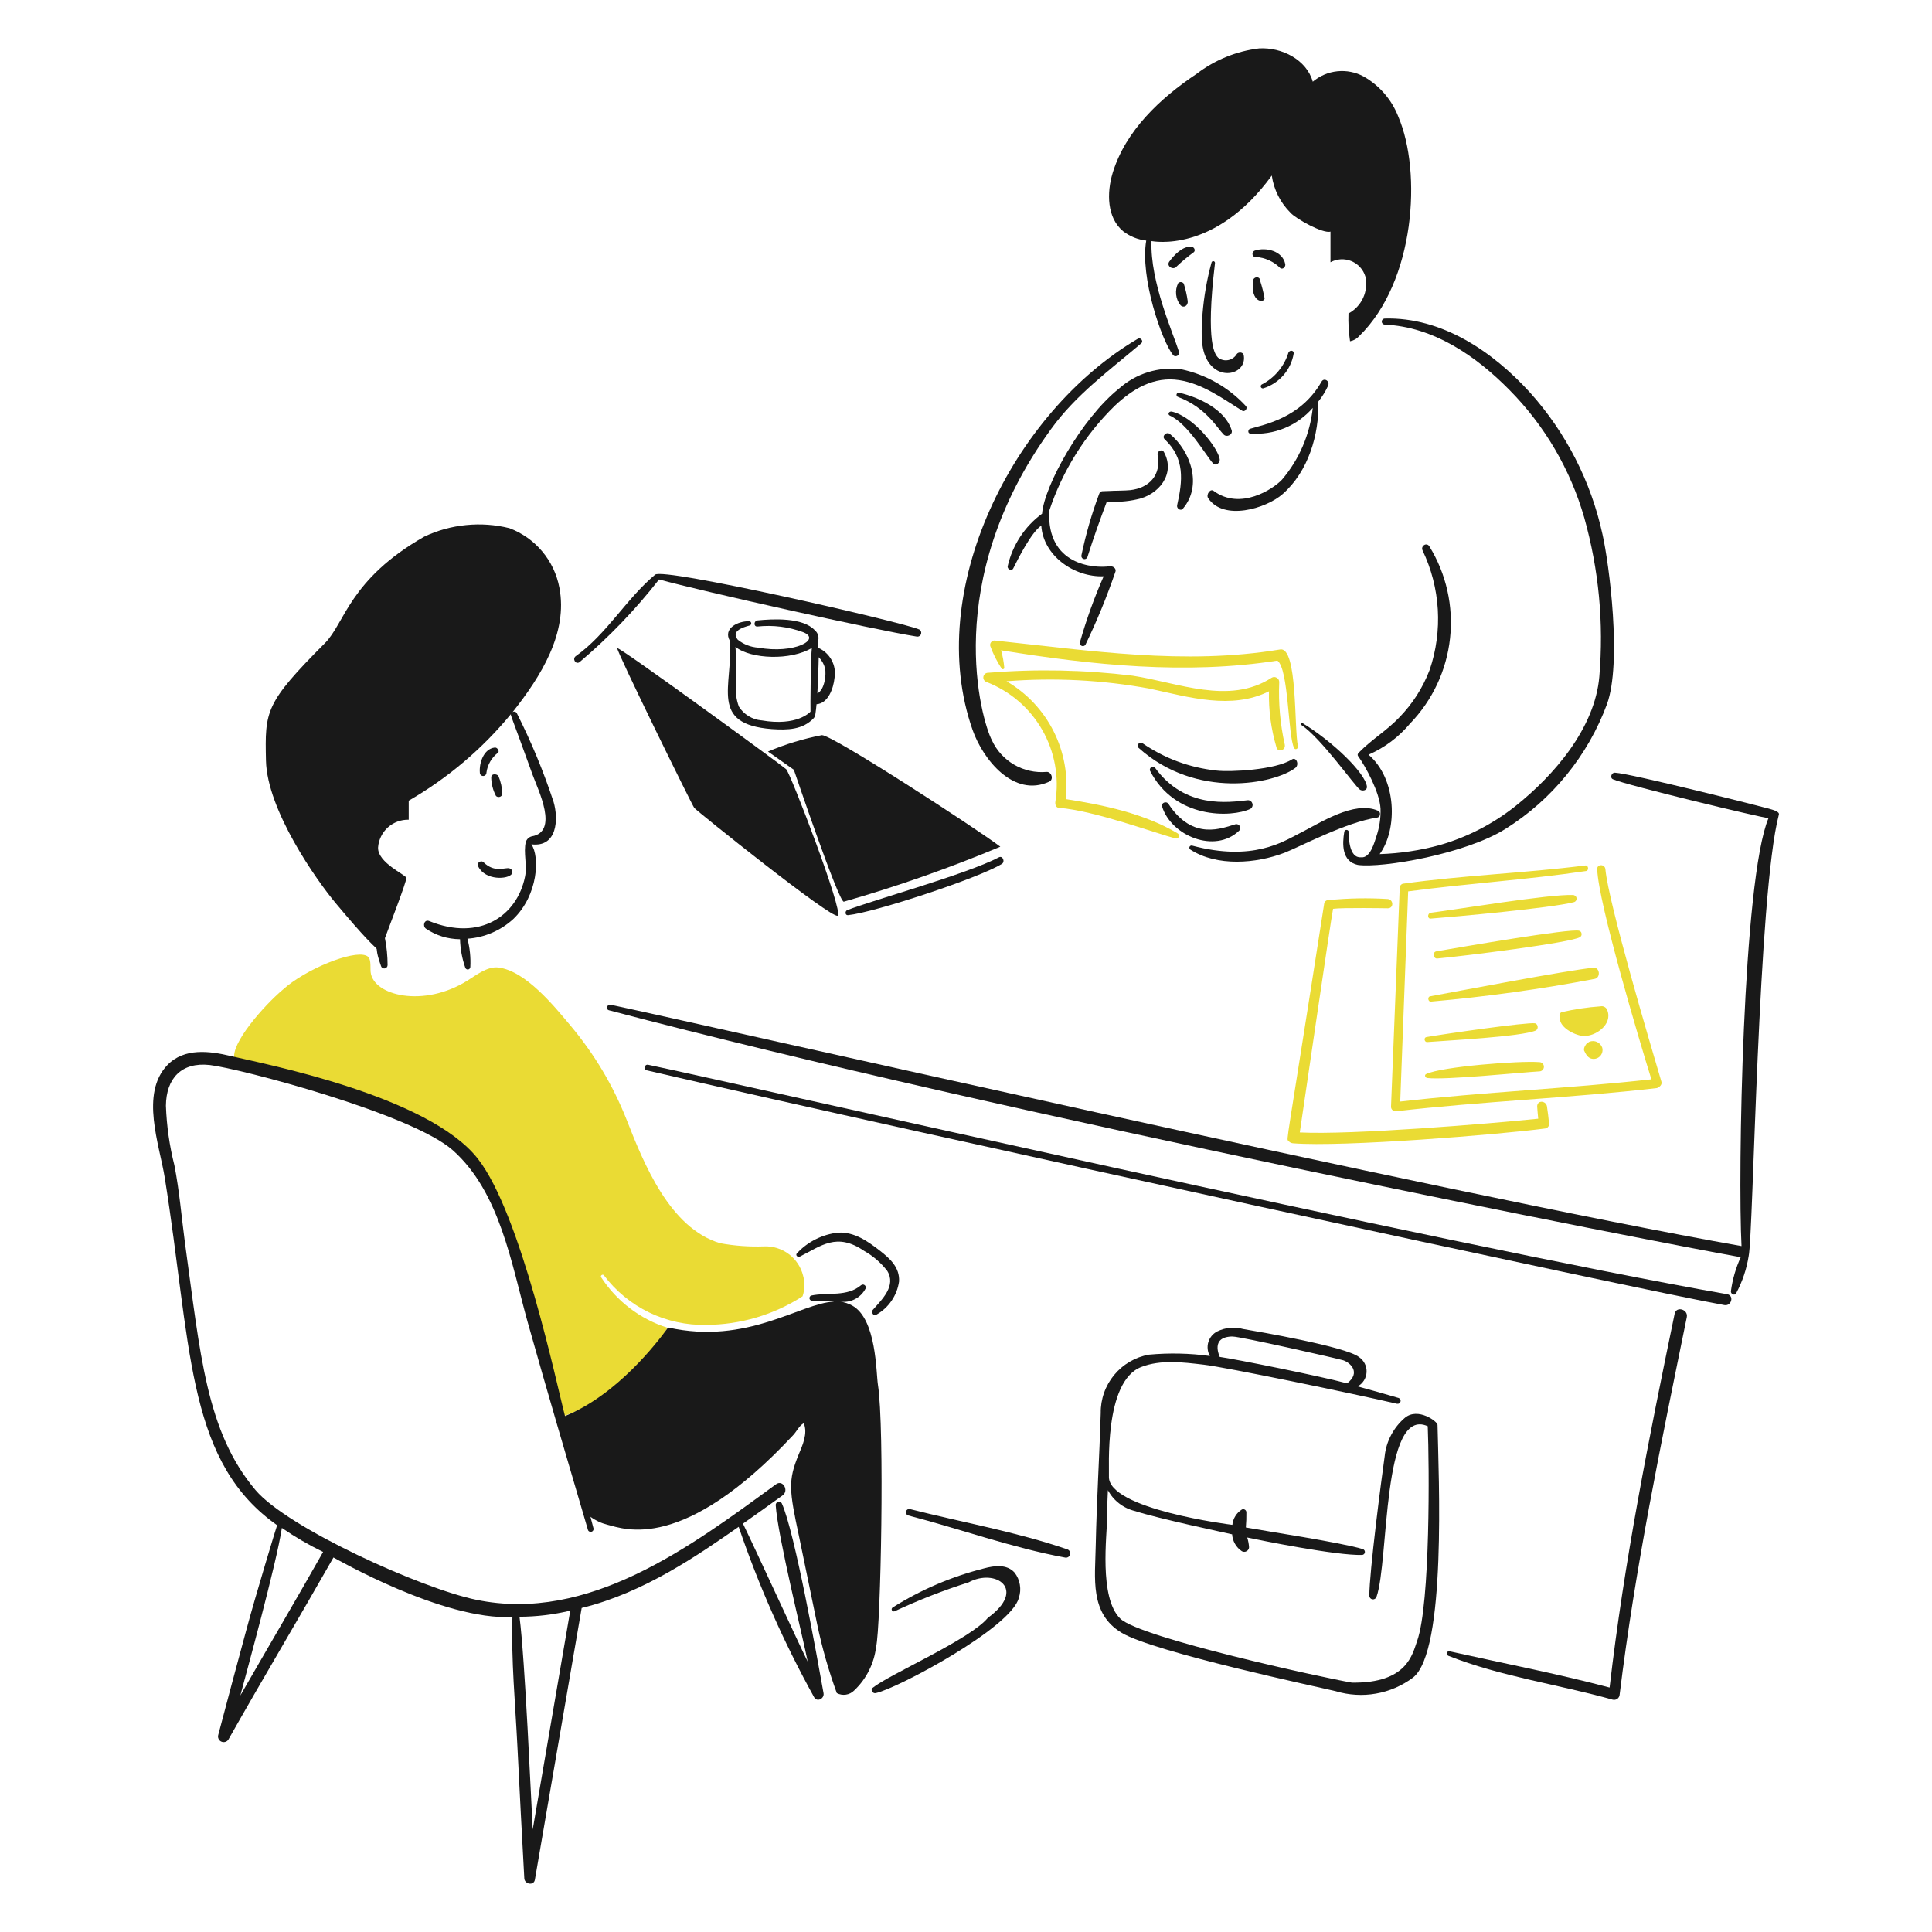 <svg xmlns="http://www.w3.org/2000/svg" xmlns:xlink="http://www.w3.org/1999/xlink" width="500" zoomAndPan="magnify" viewBox="0 0 375 375" height="500" preserveAspectRatio="xMidYMid meet"><g id="07be2e980a"><path style=" stroke:none;fill-rule:nonzero;fill:#191919;fill-opacity:1;" d="M 245.211 75.375 C 245.969 75.141 246.68 74.805 247.344 74.371 C 248.008 73.938 248.602 73.422 249.121 72.824 C 249.645 72.227 250.07 71.57 250.41 70.852 C 250.75 70.137 250.98 69.387 251.109 68.602 C 251.164 67.934 250.289 67.934 250.086 68.449 C 249.676 69.777 249.027 70.973 248.137 72.039 C 247.246 73.109 246.188 73.961 244.957 74.605 C 244.855 74.645 244.785 74.715 244.742 74.812 C 244.695 74.906 244.691 75.008 244.723 75.109 C 244.758 75.211 244.82 75.285 244.914 75.336 C 245.008 75.391 245.105 75.402 245.211 75.375 Z M 245.211 75.375 "></path><path style=" stroke:none;fill-rule:nonzero;fill:#191919;fill-opacity:1;" d="M 235.156 50.953 C 234.266 54.215 233.684 57.535 233.41 60.906 C 233.258 63.625 232.898 67.012 234.129 69.531 C 236.379 74.172 242.043 72.629 241.414 68.969 C 241.312 68.301 240.336 68.25 240.027 68.766 C 239.848 69.062 239.613 69.309 239.324 69.508 C 239.039 69.703 238.723 69.836 238.383 69.898 C 238.039 69.961 237.699 69.953 237.359 69.871 C 237.02 69.789 236.715 69.645 236.438 69.43 C 235.922 68.867 233.922 67.02 235.824 51.113 C 235.844 51.023 235.832 50.938 235.781 50.855 C 235.73 50.773 235.66 50.723 235.57 50.699 C 235.477 50.676 235.391 50.691 235.309 50.742 C 235.23 50.789 235.176 50.859 235.156 50.953 Z M 235.156 50.953 "></path><path style=" stroke:none;fill-rule:nonzero;fill:#191919;fill-opacity:1;" d="M 243.211 54.492 C 242.695 58.73 245.336 58.867 245.461 57.93 C 245.246 56.766 244.957 55.617 244.59 54.492 C 244.594 53.57 243.316 53.625 243.211 54.492 Z M 243.211 54.492 "></path><path style=" stroke:none;fill-rule:nonzero;fill:#191919;fill-opacity:1;" d="M 243.723 49.875 C 244.625 49.93 245.484 50.145 246.305 50.516 C 247.129 50.887 247.859 51.391 248.496 52.031 C 249.008 52.391 249.57 51.773 249.469 51.262 C 248.957 48.695 245.719 47.926 243.57 48.637 C 242.902 48.848 242.953 49.922 243.723 49.875 Z M 243.723 49.875 "></path><path style=" stroke:none;fill-rule:nonzero;fill:#191919;fill-opacity:1;" d="M 228.691 54.953 C 228.34 55.656 228.203 56.398 228.289 57.18 C 228.371 57.957 228.66 58.656 229.152 59.266 C 229.82 59.883 230.641 59.266 230.535 58.445 C 230.379 57.293 230.121 56.168 229.77 55.059 C 229.711 54.973 229.637 54.902 229.547 54.848 C 229.457 54.793 229.359 54.762 229.254 54.754 C 229.148 54.742 229.047 54.754 228.949 54.789 C 228.852 54.824 228.766 54.879 228.691 54.953 Z M 228.691 54.953 "></path><path style=" stroke:none;fill-rule:nonzero;fill:#191919;fill-opacity:1;" d="M 228.434 51.672 C 229.473 50.699 230.566 49.789 231.719 48.949 C 232.125 48.594 231.77 47.926 231.254 47.875 C 229.512 47.77 227.867 49.516 226.941 50.801 C 226.328 51.723 227.828 52.551 228.434 51.672 Z M 228.434 51.672 "></path><path style=" stroke:none;fill-rule:nonzero;fill:#191919;fill-opacity:1;" d="M 226.074 85.277 C 230.012 88.984 229.562 93.281 228.484 98.055 C 228.328 98.668 229.152 99.285 229.609 98.719 C 233.406 94.258 231.148 87.637 227.098 84.25 C 226.434 83.688 225.414 84.656 226.074 85.277 Z M 226.074 85.277 "></path><path style=" stroke:none;fill-rule:nonzero;fill:#191919;fill-opacity:1;" d="M 227.047 80.66 C 230.535 82.199 234.078 88.406 235.41 89.895 C 235.973 90.562 236.848 89.844 236.746 89.125 C 236.438 87.023 231.77 80.914 227.457 79.891 C 226.945 79.785 226.535 80.352 227.047 80.66 Z M 227.047 80.66 "></path><path style=" stroke:none;fill-rule:nonzero;fill:#191919;fill-opacity:1;" d="M 228.691 77.062 C 234.102 79.102 236.234 83.062 237.516 84.348 C 238.129 84.965 239.363 84.348 239.055 83.477 C 237.773 79.473 232.691 77.113 228.945 76.242 C 228.832 76.195 228.715 76.199 228.602 76.254 C 228.492 76.309 228.418 76.395 228.379 76.516 C 228.34 76.633 228.355 76.746 228.414 76.855 C 228.477 76.965 228.57 77.035 228.691 77.062 Z M 228.691 77.062 "></path><path style=" stroke:none;fill-rule:nonzero;fill:#191919;fill-opacity:1;" d="M 225.918 87.75 C 225.555 87.086 224.586 87.543 224.688 88.262 C 225.457 92.16 223.098 94.727 219.352 95.137 C 218.531 95.242 215.812 95.242 215.402 95.293 C 214.066 95.395 213.605 95.137 213.348 95.855 C 211.898 99.734 210.754 103.703 209.91 107.758 C 209.871 107.922 209.891 108.074 209.977 108.219 C 210.062 108.367 210.184 108.461 210.348 108.5 C 210.512 108.543 210.664 108.523 210.809 108.438 C 210.953 108.352 211.047 108.227 211.09 108.066 C 212.215 104.473 213.504 100.883 214.84 97.344 C 216.793 97.496 218.727 97.359 220.641 96.934 C 224.895 96.102 228.242 91.969 225.918 87.75 Z M 225.918 87.75 "></path><path style=" stroke:none;fill-rule:nonzero;fill:#191919;fill-opacity:1;" d="M 256.5 74.094 C 252.457 81.172 245.363 82.406 242.645 83.227 C 242.234 83.328 242.133 84.098 242.645 84.148 C 243.781 84.238 244.914 84.195 246.043 84.02 C 247.172 83.844 248.262 83.539 249.316 83.109 C 250.375 82.676 251.367 82.129 252.293 81.461 C 253.219 80.797 254.059 80.035 254.805 79.172 C 254.535 81.746 253.887 84.227 252.863 86.605 C 251.84 88.984 250.488 91.16 248.805 93.129 C 247.117 94.922 240.742 99.129 235.566 95.281 C 234.898 94.77 234.078 96 234.488 96.668 C 237.465 101.184 245.727 98.73 248.957 95.898 C 253.934 91.539 256.082 84.355 255.887 77.941 C 256.652 76.996 257.285 75.973 257.785 74.859 C 258.188 73.988 257 73.215 256.5 74.094 Z M 256.5 74.094 "></path><path style=" stroke:none;fill-rule:nonzero;fill:#191919;fill-opacity:1;" d="M 311.039 103.695 C 309.926 98.582 308.176 93.695 305.793 89.035 C 303.41 84.371 300.473 80.094 296.977 76.195 C 289.742 68.242 279.891 61.523 268.758 61.828 C 268.602 61.84 268.469 61.898 268.359 62.016 C 268.254 62.129 268.199 62.262 268.199 62.418 C 268.199 62.578 268.254 62.711 268.359 62.824 C 268.469 62.938 268.602 63 268.758 63.008 C 278.25 63.422 286.508 69.117 292.973 75.684 C 296.395 79.141 299.332 82.965 301.793 87.16 C 304.25 91.355 306.152 95.793 307.5 100.465 C 310.336 110.582 311.312 120.879 310.426 131.352 C 309.555 141.355 301.652 150.488 294.113 156.492 C 289.715 159.965 284.824 162.48 279.438 164.035 C 275.625 165.074 271.742 165.656 267.793 165.781 C 271.309 160.984 271.137 151.195 265.637 146.488 C 268.793 145.094 271.48 143.074 273.699 140.434 C 274.777 139.316 275.758 138.117 276.641 136.836 C 277.523 135.555 278.293 134.211 278.953 132.805 C 279.613 131.398 280.152 129.945 280.57 128.449 C 280.992 126.953 281.285 125.434 281.453 123.887 C 281.621 122.344 281.664 120.793 281.574 119.242 C 281.488 117.691 281.273 116.156 280.934 114.641 C 280.594 113.121 280.129 111.645 279.547 110.203 C 278.961 108.766 278.262 107.383 277.449 106.059 C 276.938 105.188 275.707 105.953 276.117 106.828 C 276.977 108.621 277.652 110.484 278.152 112.414 C 278.648 114.34 278.957 116.301 279.078 118.285 C 279.195 120.273 279.121 122.254 278.855 124.23 C 278.594 126.203 278.141 128.133 277.5 130.02 C 276.148 133.547 274.148 136.66 271.5 139.355 C 269.141 141.82 266.215 143.562 263.855 145.973 C 263.805 146.023 263.344 146.387 263.598 146.746 C 264.984 148.641 267.805 153.773 267.961 156.953 C 268.023 158.816 267.746 160.629 267.141 162.391 C 266.832 163.266 266.016 166.703 264.109 166.395 C 261.957 166.547 261.75 162.801 261.801 161.52 C 261.801 161.406 261.762 161.309 261.688 161.227 C 261.613 161.145 261.523 161.098 261.41 161.086 C 261.301 161.07 261.199 161.098 261.109 161.16 C 261.016 161.223 260.957 161.309 260.93 161.418 C 260.52 163.828 260.418 167.215 263.555 167.883 C 268.328 168.547 284.539 165.727 292.188 160.902 C 294.438 159.492 296.559 157.91 298.551 156.152 C 300.539 154.395 302.375 152.484 304.051 150.426 C 305.73 148.367 307.227 146.184 308.547 143.879 C 309.863 141.574 310.988 139.176 311.91 136.688 C 314.836 128.625 312.336 109.391 311.039 103.695 Z M 311.039 103.695 "></path><path style=" stroke:none;fill-rule:nonzero;fill:#191919;fill-opacity:1;" d="M 252.547 140.691 C 256.344 143.152 262.859 152.438 263.938 153.254 C 264.402 153.609 265.375 153.457 265.324 152.691 C 265.016 150.023 258.656 143.918 252.855 140.375 C 252.602 140.281 252.344 140.586 252.547 140.691 Z M 252.547 140.691 "></path><path style=" stroke:none;fill-rule:nonzero;fill:#191919;fill-opacity:1;" d="M 220.992 145.152 C 232.23 155.262 247.367 152.133 251.418 149.055 C 252.238 148.438 251.625 146.848 250.754 147.41 C 247.52 149.465 238.754 149.875 236.129 149.566 C 230.875 149 226.066 147.223 221.711 144.23 C 221.148 143.871 220.531 144.691 220.992 145.152 Z M 220.992 145.152 "></path><path style=" stroke:none;fill-rule:nonzero;fill:#191919;fill-opacity:1;" d="M 223.199 149.566 C 228.023 159.059 239.055 158.699 242.699 157.004 C 242.871 156.898 242.992 156.75 243.066 156.562 C 243.141 156.375 243.152 156.184 243.098 155.988 C 243.043 155.797 242.938 155.637 242.781 155.512 C 242.621 155.387 242.441 155.324 242.238 155.316 C 238.488 155.727 230.027 157.062 224.18 149.008 C 223.875 148.539 223.047 148.949 223.199 149.566 Z M 223.199 149.566 "></path><path style=" stroke:none;fill-rule:nonzero;fill:#191919;fill-opacity:1;" d="M 225.562 156.543 C 227.301 162.223 235.824 165.781 240.543 161.211 C 240.652 161.09 240.715 160.949 240.73 160.789 C 240.746 160.629 240.715 160.477 240.633 160.336 C 240.551 160.195 240.434 160.094 240.285 160.027 C 240.137 159.961 239.984 159.945 239.824 159.98 C 237.262 160.699 231.562 163.316 226.793 156.031 C 226.383 155.414 225.34 155.828 225.562 156.543 Z M 225.562 156.543 "></path><path style=" stroke:none;fill-rule:nonzero;fill:#191919;fill-opacity:1;" d="M 231.051 164.906 C 236.234 168.242 243.824 167.625 249.316 165.523 C 252.238 164.398 261.375 159.523 267.316 158.699 C 267.641 158.621 267.82 158.418 267.859 158.086 C 267.898 157.754 267.77 157.516 267.469 157.363 C 262.852 155.312 256.184 159.777 252.184 161.777 C 249.051 163.367 243.152 167.266 231.402 164.137 C 231.297 164.105 231.199 164.109 231.102 164.156 C 231 164.199 230.93 164.27 230.887 164.367 C 230.84 164.465 230.836 164.566 230.867 164.668 C 230.898 164.77 230.957 164.852 231.051 164.906 Z M 231.051 164.906 "></path><path style=" stroke:none;fill-rule:nonzero;fill:#eadb34;fill-opacity:1;" d="M 249.375 144.539 C 248.484 140.551 248.125 136.512 248.297 132.43 C 248.309 132.043 248.145 131.75 247.812 131.555 C 247.477 131.359 247.145 131.359 246.809 131.559 C 238.547 136.895 228.648 132.48 219.82 131.148 C 210.484 130.008 201.129 129.82 191.758 130.586 C 191.531 130.59 191.336 130.668 191.168 130.816 C 191.004 130.969 190.902 131.152 190.871 131.375 C 190.84 131.598 190.883 131.801 191 131.992 C 191.121 132.184 191.285 132.312 191.5 132.379 C 192.629 132.82 193.715 133.352 194.754 133.977 C 195.793 134.598 196.773 135.305 197.691 136.098 C 198.613 136.887 199.457 137.75 200.23 138.688 C 201 139.621 201.688 140.613 202.289 141.668 C 202.895 142.719 203.402 143.816 203.82 144.953 C 204.234 146.094 204.551 147.258 204.77 148.453 C 204.984 149.645 205.102 150.848 205.113 152.059 C 205.125 153.273 205.035 154.477 204.84 155.672 C 204.789 156.137 204.941 156.75 205.504 156.797 C 212.383 157.312 224.387 161.773 228.191 162.75 C 228.32 162.777 228.441 162.762 228.555 162.703 C 228.672 162.641 228.754 162.551 228.805 162.434 C 228.855 162.312 228.859 162.191 228.824 162.066 C 228.785 161.945 228.711 161.848 228.605 161.773 C 222.191 157.926 214.188 156.234 206.855 155.105 C 206.98 153.98 207.027 152.855 206.992 151.727 C 206.957 150.594 206.84 149.473 206.641 148.359 C 206.441 147.246 206.164 146.156 205.809 145.082 C 205.453 144.008 205.02 142.969 204.512 141.957 C 204.004 140.945 203.426 139.98 202.777 139.051 C 202.129 138.125 201.418 137.25 200.645 136.426 C 199.871 135.605 199.039 134.84 198.152 134.137 C 197.27 133.434 196.336 132.797 195.359 132.23 C 204.691 131.5 213.961 131.977 223.172 133.668 C 230.766 135.309 239.023 137.82 246.309 134.18 C 246.223 137.863 246.703 141.473 247.746 145.004 C 247.98 146.129 249.594 145.664 249.375 144.539 Z M 249.375 144.539 "></path><path style=" stroke:none;fill-rule:nonzero;fill:#eadb34;fill-opacity:1;" d="M 251.934 144.844 C 251.164 141.602 251.91 125.375 248.441 126.066 C 229.871 129.145 211.551 126.273 193.031 124.32 C 192.898 124.324 192.773 124.355 192.656 124.414 C 192.539 124.473 192.438 124.555 192.359 124.66 C 192.277 124.766 192.227 124.883 192.199 125.012 C 192.172 125.145 192.176 125.273 192.211 125.398 C 192.77 126.941 193.508 128.395 194.418 129.762 C 194.492 129.879 194.598 129.918 194.73 129.879 C 194.867 129.84 194.93 129.746 194.93 129.609 C 194.828 128.461 194.625 127.332 194.312 126.223 C 211.914 129.094 230.23 130.992 247.938 128.223 C 250.145 129.812 249.988 142.848 251.172 145.152 C 251.367 145.668 252.043 145.312 251.934 144.844 Z M 251.934 144.844 "></path><path style=" stroke:none;fill-rule:nonzero;fill:#191919;fill-opacity:1;" d="M 241.773 78.762 C 240.109 76.969 238.211 75.469 236.082 74.262 C 233.957 73.055 231.695 72.195 229.305 71.68 C 228.219 71.539 227.133 71.516 226.043 71.609 C 224.953 71.703 223.887 71.914 222.84 72.234 C 221.797 72.559 220.797 72.992 219.848 73.527 C 218.895 74.066 218.012 74.703 217.195 75.43 C 209.91 81.23 202.676 94.312 202.266 99.703 C 200.586 100.941 199.168 102.434 198.02 104.184 C 196.875 105.93 196.066 107.824 195.598 109.859 C 195.441 110.477 196.367 110.938 196.676 110.32 C 197.547 108.578 200.109 103.395 202.113 102.008 C 202.473 107.859 208.477 112.066 214.219 111.859 C 212.383 116.031 210.848 120.305 209.605 124.688 C 209.574 124.828 209.59 124.961 209.656 125.086 C 209.723 125.215 209.82 125.305 209.953 125.363 C 210.082 125.418 210.219 125.426 210.355 125.387 C 210.492 125.348 210.602 125.266 210.68 125.148 C 212.898 120.562 214.832 115.859 216.477 111.039 C 216.789 110.32 215.965 109.809 215.352 109.914 C 212.328 110.324 203.145 109.762 203.656 99.141 C 204.934 95.285 206.645 91.637 208.797 88.191 C 210.945 84.746 213.473 81.602 216.375 78.762 C 219.863 75.477 223.969 73.016 228.895 73.785 C 233.461 74.504 237.258 77.324 241.055 79.688 C 241.621 80.094 242.289 79.223 241.773 78.762 Z M 241.773 78.762 "></path><path style=" stroke:none;fill-rule:nonzero;fill:#191919;fill-opacity:1;" d="M 220.891 65.73 C 196.492 80.059 179.297 114.699 188.773 141.668 C 190.773 147.363 196.727 154.902 203.652 151.723 C 204.574 151.312 204.113 149.773 203.141 149.824 C 202.043 149.922 200.961 149.852 199.887 149.613 C 198.816 149.375 197.801 148.98 196.852 148.43 C 195.902 147.879 195.055 147.199 194.316 146.387 C 193.574 145.574 192.977 144.668 192.516 143.668 C 190.566 139.918 182.461 112.883 204.012 83.277 C 208.832 76.609 215.348 71.887 221.559 66.605 C 221.969 66.188 221.402 65.473 220.891 65.73 Z M 220.891 65.73 "></path><path style=" stroke:none;fill-rule:nonzero;fill:#191919;fill-opacity:1;" d="M 271.43 22.688 C 270.789 21.027 269.887 19.52 268.727 18.172 C 267.562 16.82 266.207 15.707 264.656 14.832 C 263.879 14.414 263.055 14.121 262.191 13.953 C 261.324 13.781 260.453 13.746 259.574 13.836 C 258.695 13.926 257.852 14.145 257.039 14.488 C 256.227 14.836 255.484 15.293 254.809 15.859 C 253.625 11.598 248.809 9.137 244.391 9.395 C 242.188 9.66 240.059 10.211 238.008 11.047 C 235.953 11.883 234.043 12.973 232.281 14.32 C 225.156 19.09 218.48 25.352 215.969 33.559 C 214.789 37.457 214.844 42.281 218.02 44.898 C 219.344 45.906 220.832 46.504 222.484 46.691 C 221.254 53.773 225.461 66.141 227.719 68.961 C 227.828 69.066 227.961 69.125 228.109 69.141 C 228.262 69.156 228.398 69.125 228.531 69.047 C 228.66 68.973 228.754 68.863 228.812 68.723 C 228.871 68.586 228.879 68.441 228.844 68.297 C 227.766 64.805 223.199 54.699 223.508 46.797 C 223.715 46.797 235.77 49.312 246.852 34.074 C 247.051 35.445 247.461 36.75 248.086 37.988 C 248.707 39.227 249.516 40.332 250.5 41.305 C 251.477 42.43 256.812 45.41 258.246 44.949 L 258.246 50.902 C 258.555 50.734 258.879 50.602 259.215 50.504 C 259.551 50.41 259.895 50.352 260.246 50.332 C 260.594 50.312 260.941 50.332 261.289 50.391 C 261.633 50.449 261.969 50.543 262.293 50.676 C 262.617 50.809 262.922 50.977 263.211 51.176 C 263.496 51.379 263.758 51.605 263.996 51.867 C 264.23 52.125 264.434 52.406 264.609 52.711 C 264.781 53.016 264.918 53.336 265.02 53.672 C 265.176 54.367 265.215 55.07 265.141 55.777 C 265.066 56.488 264.883 57.168 264.586 57.816 C 264.289 58.465 263.898 59.047 263.41 59.566 C 262.922 60.09 262.363 60.516 261.738 60.855 C 261.676 62.66 261.777 64.457 262.043 66.242 C 262.758 66.105 263.359 65.762 263.84 65.215 C 274.688 54.617 276 33.398 271.43 22.688 Z M 271.43 22.688 "></path><path style=" stroke:none;fill-rule:nonzero;fill:#eadb34;fill-opacity:1;" d="M 322.48 209.953 C 320.367 202.781 312.219 175.375 311.605 168.703 C 311.504 167.68 309.965 167.68 310.016 168.703 C 310.223 175.266 318.328 202.414 320.535 209.496 C 304.32 211.293 288.004 211.957 271.785 213.809 L 273.324 173.016 C 284.816 171.477 296.414 170.766 307.855 169.066 C 308.469 168.965 308.316 167.887 307.699 167.988 C 295.898 169.477 284.047 169.887 272.297 171.527 C 272.113 171.578 271.965 171.68 271.848 171.832 C 271.734 171.984 271.68 172.16 271.684 172.352 L 269.996 214.832 C 270 215.07 270.09 215.273 270.258 215.441 C 270.426 215.609 270.629 215.699 270.867 215.707 C 287.742 213.754 304.73 213.141 321.609 211.191 C 322.172 210.98 322.645 210.516 322.48 209.953 Z M 322.48 209.953 "></path><path style=" stroke:none;fill-rule:nonzero;fill:#eadb34;fill-opacity:1;" d="M 277.738 178.297 C 282.461 177.938 301.137 176.246 305.488 175.109 C 305.664 175.062 305.797 174.965 305.898 174.816 C 305.996 174.668 306.031 174.504 306.004 174.324 C 305.98 174.148 305.898 174.004 305.762 173.887 C 305.621 173.773 305.465 173.719 305.285 173.723 C 300.77 173.52 282.352 176.598 277.723 177.16 C 277.023 177.273 277.023 178.402 277.738 178.297 Z M 277.738 178.297 "></path><path style=" stroke:none;fill-rule:nonzero;fill:#eadb34;fill-opacity:1;" d="M 278.973 186.047 C 283.66 185.629 305.086 182.969 306.68 181.891 C 306.918 181.73 307.02 181.512 306.984 181.227 C 306.949 180.941 306.793 180.75 306.523 180.656 C 304.883 180.145 283.539 183.844 278.773 184.66 C 277.996 184.816 278.203 186.113 278.973 186.047 Z M 278.973 186.047 "></path><path style=" stroke:none;fill-rule:nonzero;fill:#eadb34;fill-opacity:1;" d="M 277.738 194.41 C 288.418 193.469 299.02 192 309.551 189.996 C 310.734 189.742 310.527 187.688 309.242 187.84 C 304.012 188.355 282.922 192.41 277.586 193.383 C 277.023 193.484 277.176 194.469 277.738 194.41 Z M 277.738 194.41 "></path><path style=" stroke:none;fill-rule:nonzero;fill:#eadb34;fill-opacity:1;" d="M 277.023 202.262 C 280.773 201.961 295.289 201.234 298.109 200.012 C 298.379 199.836 298.492 199.586 298.457 199.27 C 298.422 198.953 298.254 198.734 297.957 198.621 C 296.418 198.367 280.406 200.676 276.867 201.293 C 276.305 201.387 276.457 202.312 277.023 202.262 Z M 277.023 202.262 "></path><path style=" stroke:none;fill-rule:nonzero;fill:#eadb34;fill-opacity:1;" d="M 277.023 209.238 C 280.504 209.664 295.184 208.16 298.773 207.953 C 299.02 207.953 299.23 207.867 299.406 207.691 C 299.582 207.516 299.672 207.305 299.672 207.055 C 299.672 206.809 299.582 206.598 299.406 206.422 C 299.23 206.246 299.02 206.156 298.773 206.156 C 294.926 205.852 279.789 207.031 276.812 208.469 C 276.406 208.672 276.66 209.191 277.023 209.238 Z M 277.023 209.238 "></path><path style=" stroke:none;fill-rule:nonzero;fill:#eadb34;fill-opacity:1;" d="M 310.988 203.336 C 310.898 203.09 310.77 202.875 310.59 202.684 C 310.414 202.492 310.207 202.344 309.969 202.238 C 309.734 202.129 309.484 202.074 309.223 202.07 C 308.965 202.066 308.715 202.113 308.473 202.211 L 307.961 202.57 C 307.859 202.672 307.191 203.547 307.551 204.059 C 307.652 204.266 308.012 205.184 308.781 205.445 C 309.082 205.543 309.391 205.559 309.703 205.488 C 310.016 205.418 310.285 205.273 310.516 205.051 C 310.746 204.832 310.906 204.566 310.988 204.258 C 311.074 203.953 311.074 203.645 310.988 203.336 Z M 310.988 203.336 "></path><path style=" stroke:none;fill-rule:nonzero;fill:#eadb34;fill-opacity:1;" d="M 250.957 221.91 C 250.605 221.875 250.312 221.719 250.086 221.449 C 249.66 220.918 249.473 223.859 257.012 175.477 C 257.027 175.238 257.125 175.043 257.309 174.891 C 257.492 174.738 257.699 174.68 257.938 174.707 C 261.742 174.332 265.555 174.266 269.375 174.5 C 270.488 174.605 270.578 176.297 269.375 176.297 C 269.188 176.297 260.539 176.145 258.75 176.398 C 258.395 177.988 253.059 214.676 252.289 219.805 C 262.266 220.324 289.285 218.102 298.566 217.137 C 298.504 216.68 298.379 214.957 298.363 214.777 C 298.363 213.484 300.051 213.609 300.262 214.727 C 300.414 215.805 300.566 216.883 300.672 218.062 C 300.703 218.305 300.645 218.52 300.492 218.711 C 300.34 218.902 300.145 219.012 299.902 219.039 C 291.141 220.199 260.652 222.688 250.957 221.91 Z M 250.957 221.91 "></path><path style=" stroke:none;fill-rule:nonzero;fill:#191919;fill-opacity:1;" d="M 125.512 207.75 C 179.539 220.273 319.043 250.539 334.691 253.312 C 336.078 253.57 336.641 251.465 335.254 251.207 C 280.559 241.613 141.363 209.906 125.816 206.672 C 125.102 206.52 124.793 207.582 125.512 207.75 Z M 125.512 207.75 "></path><path style=" stroke:none;fill-rule:nonzero;fill:#191919;fill-opacity:1;" d="M 279.023 276.562 C 279.008 275.895 275.227 273.125 272.715 275.176 C 271.598 276.125 270.695 277.25 270.012 278.547 C 269.328 279.844 268.91 281.219 268.762 282.676 C 268.145 287.039 265.785 305.098 265.785 309.77 C 265.797 309.938 265.859 310.082 265.973 310.207 C 266.086 310.332 266.227 310.406 266.395 310.43 C 266.562 310.457 266.719 310.426 266.863 310.34 C 267.008 310.254 267.113 310.133 267.172 309.973 C 269.633 303.047 268.199 272.824 277.125 276.828 C 277.434 284.371 277.641 311.203 275.07 318.492 C 274.148 321.055 273.176 326.75 262.398 326.598 C 256.961 325.676 221.352 317.926 217.453 314.18 C 213.246 310.125 214.887 297.762 214.887 294.68 C 214.887 292.887 214.941 291.039 215.043 289.242 C 215.594 290.266 216.328 291.129 217.25 291.836 C 218.172 292.543 219.195 293.027 220.328 293.297 C 224.945 294.785 237.617 297.453 239.156 297.812 C 239.199 298.477 239.387 299.098 239.723 299.676 C 240.055 300.254 240.5 300.727 241.055 301.094 C 241.195 301.172 241.348 301.211 241.508 301.211 C 241.668 301.211 241.82 301.168 241.961 301.09 C 242.102 301.012 242.215 300.906 242.301 300.77 C 242.387 300.633 242.434 300.484 242.441 300.324 C 242.398 299.676 242.281 299.043 242.082 298.426 C 244.492 298.941 259.422 301.969 264.395 301.812 C 264.531 301.801 264.648 301.75 264.746 301.656 C 264.848 301.562 264.906 301.449 264.926 301.312 C 264.941 301.18 264.918 301.051 264.848 300.934 C 264.777 300.816 264.676 300.734 264.551 300.688 C 260.445 299.406 245.105 297.094 241.82 296.48 C 241.906 295.492 241.938 294.5 241.922 293.504 C 241.914 293.402 241.887 293.309 241.832 293.223 C 241.777 293.137 241.707 293.07 241.621 293.02 C 241.535 292.969 241.441 292.938 241.34 292.934 C 241.238 292.93 241.141 292.949 241.051 292.992 C 240.527 293.32 240.105 293.742 239.781 294.266 C 239.457 294.789 239.266 295.355 239.203 295.969 C 239.102 295.969 214.883 292.941 215.242 286.527 C 215.344 285.246 214.215 268.152 221.5 265.34 C 225.297 263.855 229.66 264.418 233.609 264.879 C 237.766 265.34 262.805 270.523 271.168 272.473 C 271.316 272.5 271.457 272.477 271.586 272.395 C 271.715 272.312 271.801 272.199 271.84 272.051 C 271.883 271.906 271.867 271.766 271.797 271.629 C 271.727 271.492 271.617 271.398 271.477 271.348 C 268.809 270.578 266.191 269.809 263.523 269.098 C 263.773 268.961 264.004 268.793 264.211 268.598 C 264.418 268.398 264.598 268.18 264.75 267.938 C 264.902 267.695 265.02 267.434 265.105 267.16 C 265.191 266.887 265.238 266.609 265.254 266.32 C 265.266 266.035 265.242 265.754 265.184 265.473 C 265.121 265.191 265.027 264.926 264.898 264.668 C 264.77 264.414 264.609 264.18 264.422 263.965 C 264.23 263.75 264.016 263.562 263.777 263.402 C 261.152 261.352 244.027 258.426 241.305 257.965 C 240.469 257.73 239.613 257.652 238.75 257.734 C 237.883 257.812 237.059 258.043 236.277 258.426 C 235.859 258.641 235.496 258.926 235.195 259.285 C 234.895 259.648 234.676 260.055 234.539 260.504 C 234.402 260.953 234.363 261.414 234.414 261.883 C 234.469 262.352 234.609 262.789 234.84 263.199 C 230.902 262.66 226.949 262.578 222.988 262.941 C 222.332 263.059 221.691 263.234 221.066 263.465 C 220.441 263.699 219.84 263.984 219.266 264.32 C 218.691 264.66 218.148 265.043 217.641 265.477 C 217.133 265.91 216.668 266.383 216.242 266.898 C 215.82 267.414 215.441 267.961 215.113 268.543 C 214.785 269.125 214.512 269.73 214.293 270.359 C 214.07 270.988 213.906 271.633 213.797 272.289 C 213.691 272.949 213.641 273.613 213.652 274.277 C 213.395 282.848 212.883 290.59 212.676 300.09 C 212.574 306.242 211.445 313.172 217.703 316.918 C 224.016 320.715 256.34 327.535 259.262 328.258 C 260.527 328.641 261.82 328.871 263.137 328.949 C 264.457 329.031 265.766 328.957 267.066 328.727 C 268.367 328.5 269.625 328.125 270.836 327.602 C 272.051 327.078 273.188 326.422 274.246 325.633 C 280.82 320.574 279.23 286.461 279.023 276.562 Z M 239.312 259.426 C 240.75 259.426 259.629 263.684 260.758 264.043 C 262.09 264.504 264.195 266.402 261.477 268.508 C 256.293 267.121 240.027 263.84 236.746 263.375 C 236.746 263.262 234.797 259.414 239.312 259.414 Z M 239.312 259.426 "></path><path style=" stroke:none;fill-rule:nonzero;fill:#191919;fill-opacity:1;" d="M 325.047 255 C 320.07 279.047 315.246 303.125 312.422 327.551 C 302.16 324.832 291.695 322.828 281.383 320.52 C 280.82 320.367 280.613 321.188 281.125 321.391 C 291.387 325.445 302.473 326.934 313.039 329.91 C 313.199 329.945 313.359 329.949 313.52 329.914 C 313.676 329.879 313.82 329.812 313.953 329.711 C 314.082 329.613 314.184 329.492 314.258 329.344 C 314.332 329.199 314.371 329.047 314.375 328.883 C 317.402 304.203 322.438 279.984 327.406 255.668 C 327.715 254.133 325.363 253.465 325.047 255 Z M 325.047 255 "></path><path style=" stroke:none;fill-rule:nonzero;fill:#191919;fill-opacity:1;" d="M 178.254 122.117 C 174.27 120.543 128.625 110.074 127.152 111.547 C 121.559 116.215 117.762 123.094 111.758 127.352 C 111.043 127.863 111.707 129.039 112.477 128.531 C 118.176 123.707 123.324 118.352 127.922 112.469 C 136.078 114.719 169.531 122.219 177.945 123.555 C 178.141 123.586 178.32 123.547 178.484 123.438 C 178.648 123.328 178.75 123.176 178.789 122.984 C 178.832 122.789 178.801 122.609 178.695 122.441 C 178.594 122.273 178.445 122.164 178.254 122.117 Z M 178.254 122.117 "></path><path style=" stroke:none;fill-rule:nonzero;fill:#eadb34;fill-opacity:1;" d="M 155.883 247.613 C 155.781 247.199 155.645 246.797 155.473 246.406 C 155.301 246.016 155.098 245.641 154.863 245.285 C 154.629 244.93 154.363 244.594 154.07 244.281 C 153.781 243.973 153.465 243.688 153.121 243.43 C 152.781 243.172 152.422 242.945 152.043 242.75 C 151.664 242.555 151.27 242.391 150.863 242.266 C 150.457 242.137 150.039 242.043 149.617 241.984 C 149.195 241.926 148.77 241.906 148.344 241.922 C 145.465 242.027 142.609 241.824 139.773 241.305 C 129.973 238.379 124.945 225.809 121.609 217.293 C 118.977 210.656 115.367 204.602 110.785 199.129 C 107.551 195.281 102.062 188.457 96.723 187.789 C 94.621 187.535 92.41 189.281 90.77 190.305 C 82.254 195.676 72.418 193.258 71.941 188.664 C 71.84 187.484 72.145 185.891 71.066 185.477 C 68.441 184.398 59.27 188.145 54.957 192.039 C 51.109 195.27 44.695 202.656 45.516 205.539 C 45.723 205.793 85.539 216.824 90.875 224.676 C 99.953 237.965 104.828 260.539 108.73 275.113 C 110.922 274.355 113.027 273.41 115.047 272.27 C 117.066 271.129 118.965 269.816 120.742 268.332 C 122.523 266.844 124.156 265.211 125.637 263.426 C 127.117 261.645 128.426 259.742 129.562 257.719 C 126.91 256.879 124.48 255.621 122.27 253.938 C 120.059 252.254 118.195 250.25 116.68 247.922 C 116.477 247.609 116.938 247.254 117.195 247.508 C 118.352 249.047 119.672 250.426 121.156 251.648 C 122.641 252.871 124.25 253.902 125.98 254.742 C 127.711 255.578 129.52 256.203 131.398 256.609 C 133.277 257.02 135.18 257.199 137.102 257.156 C 140.414 257.141 143.66 256.66 146.836 255.719 C 150.012 254.777 152.992 253.41 155.777 251.613 C 156.223 250.293 156.258 248.957 155.883 247.613 Z M 155.883 247.613 "></path><path style=" stroke:none;fill-rule:nonzero;fill:#191919;fill-opacity:1;" d="M 170.766 242.742 C 168.395 240.902 165.84 239.098 162.703 239.25 C 161.168 239.414 159.715 239.84 158.336 240.531 C 156.961 241.219 155.746 242.125 154.695 243.254 C 154.336 243.613 154.801 244.078 155.211 243.922 C 159.406 241.824 162.398 239.152 167.727 242.797 C 169.469 243.785 170.957 245.07 172.191 246.645 C 174.039 249.566 171.168 252.234 169.422 254.238 C 169.012 254.699 169.578 255.621 170.141 255.16 C 171.324 254.484 172.297 253.582 173.062 252.457 C 173.828 251.332 174.309 250.094 174.504 248.746 C 174.664 246.023 172.758 244.289 170.766 242.742 Z M 170.766 242.742 "></path><path style=" stroke:none;fill-rule:nonzero;fill:#191919;fill-opacity:1;" d="M 92.828 168.188 C 94.215 170.957 98.625 170.703 99.344 169.625 C 99.402 169.523 99.434 169.418 99.441 169.301 C 99.445 169.188 99.426 169.074 99.383 168.969 C 99.336 168.863 99.27 168.773 99.184 168.699 C 99.094 168.625 98.992 168.574 98.883 168.547 C 98.062 168.289 96.059 169.52 93.852 167.367 C 93.34 166.855 92.367 167.574 92.828 168.188 Z M 92.828 168.188 "></path><path style=" stroke:none;fill-rule:nonzero;fill:#191919;fill-opacity:1;" d="M 95.344 150.797 C 95.355 152.102 95.664 153.332 96.266 154.492 C 96.355 154.582 96.465 154.645 96.59 154.676 C 96.715 154.711 96.844 154.711 96.969 154.68 C 97.094 154.648 97.203 154.59 97.297 154.5 C 97.395 154.414 97.461 154.305 97.5 154.184 C 97.477 152.938 97.219 151.738 96.73 150.594 C 96.375 150.188 95.438 150.133 95.344 150.797 Z M 95.344 150.797 "></path><path style=" stroke:none;fill-rule:nonzero;fill:#191919;fill-opacity:1;" d="M 94.418 149.977 C 94.516 149.215 94.758 148.5 95.141 147.832 C 95.523 147.168 96.016 146.598 96.625 146.129 C 97.035 145.922 96.57 145.004 96.008 145.102 C 93.852 145.359 92.98 148.129 93.137 149.977 C 93.137 150.156 93.199 150.305 93.324 150.43 C 93.449 150.555 93.602 150.617 93.777 150.617 C 93.953 150.617 94.105 150.555 94.23 150.43 C 94.355 150.305 94.418 150.152 94.418 149.977 Z M 94.418 149.977 "></path><path style=" stroke:none;fill-rule:nonzero;fill:#191919;fill-opacity:1;" d="M 100.312 138.43 C 100.234 138.281 100.113 138.184 99.949 138.145 C 99.781 138.102 99.633 138.129 99.492 138.227 C 105.039 131.223 110.262 122.828 108.574 114.062 C 108.328 112.766 107.926 111.52 107.359 110.324 C 106.793 109.133 106.086 108.031 105.238 107.02 C 104.387 106.008 103.426 105.121 102.348 104.359 C 101.27 103.598 100.113 102.98 98.875 102.516 C 96.109 101.832 93.309 101.633 90.473 101.914 C 87.637 102.195 84.93 102.941 82.355 104.156 C 67.781 112.469 66.961 120.938 63.062 124.836 C 51.418 136.535 51.418 137.969 51.625 147.617 C 51.836 157.266 61.477 170.91 65.172 175.32 C 76.582 189.008 71.547 180.641 73.945 187.484 C 73.984 187.645 74.074 187.77 74.207 187.863 C 74.344 187.957 74.492 187.992 74.656 187.973 C 74.82 187.953 74.957 187.883 75.062 187.762 C 75.172 187.637 75.227 187.492 75.23 187.328 C 75.23 185.566 75.059 183.824 74.715 182.098 C 75.484 179.992 78.973 171.012 78.871 170.395 C 78.77 169.781 73.277 167.473 73.383 164.496 C 73.41 164.125 73.469 163.762 73.566 163.406 C 73.664 163.047 73.793 162.703 73.957 162.371 C 74.117 162.035 74.309 161.723 74.531 161.426 C 74.754 161.129 75.004 160.859 75.277 160.609 C 75.555 160.363 75.848 160.141 76.164 159.949 C 76.48 159.758 76.812 159.598 77.16 159.469 C 77.508 159.34 77.863 159.246 78.23 159.184 C 78.594 159.125 78.965 159.098 79.332 159.109 L 79.332 155.414 C 86.961 150.996 93.578 145.387 99.188 138.586 C 99.051 138.855 99.031 138.316 103.395 150.438 C 104.473 153.414 108.523 161.469 103.188 162.34 C 102.629 162.508 102.254 162.867 102.062 163.418 C 101.551 165.469 102.371 167.934 101.91 170.141 C 100.387 177.75 93.148 182.785 83.285 178.766 C 82.359 178.406 81.953 179.742 82.672 180.254 C 84.672 181.594 86.879 182.277 89.289 182.305 C 89.348 184.207 89.691 186.051 90.316 187.848 C 90.355 187.961 90.43 188.047 90.531 188.109 C 90.637 188.172 90.746 188.191 90.867 188.172 C 90.984 188.152 91.086 188.102 91.164 188.008 C 91.246 187.918 91.285 187.812 91.289 187.691 C 91.387 185.836 91.199 184.004 90.727 182.203 C 92.379 182.09 93.965 181.707 95.488 181.055 C 97.008 180.402 98.379 179.52 99.605 178.406 C 104.504 173.73 104.773 166.219 103.145 163.887 C 108.172 164.5 108.426 159.012 107.457 155.676 C 105.508 149.75 103.125 144 100.312 138.43 Z M 100.312 138.43 "></path><path style=" stroke:none;fill-rule:nonzero;fill:#191919;fill-opacity:1;" d="M 170.402 268.754 C 170.039 266.445 170.148 256.031 165.426 253.414 C 164.688 253.008 163.902 252.754 163.066 252.645 C 163.559 252.715 164.047 252.711 164.539 252.629 C 165.027 252.547 165.492 252.395 165.934 252.168 C 166.375 251.945 166.773 251.656 167.125 251.309 C 167.477 250.957 167.77 250.562 168 250.125 C 168.055 250.004 168.066 249.883 168.035 249.754 C 168.004 249.629 167.934 249.523 167.828 249.445 C 167.727 249.363 167.609 249.328 167.477 249.328 C 167.344 249.332 167.23 249.375 167.129 249.461 C 164.41 251.766 160.715 250.793 157.484 251.461 C 157.359 251.5 157.266 251.574 157.195 251.684 C 157.129 251.793 157.102 251.91 157.121 252.039 C 157.141 252.168 157.199 252.273 157.297 252.355 C 157.395 252.441 157.508 252.484 157.637 252.484 C 159.062 252.414 160.48 252.465 161.895 252.641 C 155.309 252.938 145.137 261.105 129.672 257.668 C 127.57 260.594 119.77 270.75 109.664 274.855 C 108.074 268.855 101.148 235.605 92.73 224.883 C 83.086 212.621 51.277 206.508 44.812 204.977 C 40.707 204 35.781 203.332 32.496 206.719 C 27.16 212.262 30.957 222.164 31.984 228.629 C 37.098 260.586 36.148 282.387 52.406 295.02 C 52.867 295.379 53.328 295.688 53.789 296.047 C 53.738 296.098 49.582 309.746 47.789 316.465 C 45.941 323.238 44.148 330.012 42.352 336.785 C 42.285 337.051 42.316 337.301 42.438 337.543 C 42.562 337.785 42.746 337.961 43 338.062 C 43.25 338.164 43.504 338.172 43.762 338.086 C 44.02 338 44.219 337.84 44.355 337.605 C 51.023 325.805 58.004 314.109 64.723 302.305 C 65.184 302.512 86.016 314.57 99.461 313.852 C 99.203 322.215 100.023 330.727 100.434 339.094 C 100.844 347.609 101.305 356.074 101.766 364.594 C 101.82 365.719 103.613 366.082 103.82 364.848 C 106.848 347.254 109.875 329.672 112.902 312.105 C 125.113 309.129 135.684 301.688 143.379 296.355 C 147.273 307.801 152.148 318.816 158.004 329.398 C 158.566 330.473 160.055 329.707 159.848 328.629 C 158.723 322.316 154.258 297.281 151.742 291.789 C 151.672 291.668 151.57 291.582 151.438 291.531 C 151.309 291.477 151.176 291.469 151.039 291.504 C 150.902 291.539 150.789 291.613 150.703 291.723 C 150.613 291.832 150.566 291.957 150.562 292.098 C 150.922 298.098 156 318.418 156.773 322.523 C 155.027 319.031 146.816 301.078 144.211 295.738 C 146.777 293.945 149.344 292.098 151.906 290.25 C 153.188 289.328 151.957 287.121 150.625 288.094 C 134.051 300.203 114.25 315.031 92.441 310.516 C 81.922 308.363 55.859 296.613 49.598 289.223 C 39.992 277.832 38.895 262.898 35.902 241.25 C 35.234 236.223 34.824 231.141 33.848 226.168 C 32.891 222.375 32.344 218.527 32.203 214.621 C 32.258 209.34 35.18 206.105 40.723 206.719 C 46.52 207.387 79.922 216.16 87.926 223.293 C 97.059 231.453 99.266 245.305 102.395 256.543 C 106.191 270.043 110.145 283.426 114.094 296.867 C 114.125 297.031 114.207 297.16 114.352 297.246 C 114.492 297.336 114.641 297.355 114.801 297.309 C 114.961 297.266 115.078 297.168 115.152 297.016 C 115.227 296.867 115.23 296.715 115.172 296.562 C 114.965 295.844 114.812 295.125 114.609 294.406 C 115.598 295.137 116.695 295.648 117.891 295.945 C 121.176 296.766 132.566 301.488 153.961 278.551 C 154.68 277.781 155.086 276.754 156.012 276.242 C 156.836 278.246 155.758 280.555 154.988 282.398 C 152.953 287.387 153.172 289.246 155.09 298.203 C 156.27 303.898 157.449 309.641 158.629 315.34 C 159.574 319.859 160.84 324.289 162.426 328.629 C 162.699 328.773 162.984 328.871 163.285 328.922 C 163.586 328.973 163.887 328.977 164.191 328.93 C 164.492 328.887 164.781 328.793 165.055 328.656 C 165.328 328.52 165.57 328.34 165.789 328.125 C 166.973 327.008 167.93 325.723 168.66 324.266 C 169.395 322.812 169.855 321.277 170.047 319.66 C 170.969 315.855 171.719 277.07 170.402 268.754 Z M 110.684 312.629 C 108.27 326.789 105.809 340.941 103.398 355.109 C 103.09 349.57 101.906 321.965 100.832 313.809 C 104.16 313.797 107.445 313.402 110.684 312.621 Z M 62.711 301.238 C 57.426 310.574 51.984 319.812 46.648 329.098 C 47.727 325.043 53.68 303.445 54.711 296.57 C 57.262 298.32 59.93 299.875 62.711 301.23 Z M 62.711 301.238 "></path><path style=" stroke:none;fill-rule:nonzero;fill:#191919;fill-opacity:1;" d="M 173.688 312.727 C 178.34 310.555 183.113 308.691 188.004 307.133 C 193.234 304.32 199.395 308.465 191.754 314.008 C 188.312 318.215 172.613 324.988 169.383 327.605 C 168.867 328.016 169.434 328.785 169.996 328.629 C 174.258 327.707 196.32 315.906 197.746 310.16 C 198.031 309.32 198.102 308.465 197.953 307.594 C 197.809 306.723 197.469 305.934 196.926 305.234 C 195.387 303.547 192.977 303.898 191.027 304.414 C 184.711 306.008 178.793 308.539 173.273 312.004 C 173.176 312.062 173.113 312.148 173.082 312.258 C 173.051 312.367 173.066 312.473 173.125 312.57 C 173.18 312.672 173.266 312.734 173.375 312.766 C 173.484 312.797 173.59 312.781 173.688 312.727 Z M 173.688 312.727 "></path><path style=" stroke:none;fill-rule:nonzero;fill:#eadb34;fill-opacity:1;" d="M 311.961 196.051 C 311.859 195.781 311.684 195.578 311.43 195.441 C 311.176 195.305 310.91 195.27 310.629 195.332 C 308.098 195.508 305.598 195.883 303.129 196.457 C 303.039 196.488 302.957 196.539 302.891 196.602 C 302.82 196.668 302.77 196.746 302.734 196.836 C 302.699 196.926 302.684 197.016 302.691 197.113 C 302.699 197.207 302.727 197.297 302.77 197.383 C 302.516 199.332 305.488 200.871 307.184 201.074 C 309.656 201.285 313.102 198.816 311.961 196.051 Z M 311.961 196.051 "></path><path style=" stroke:none;fill-rule:nonzero;fill:#191919;fill-opacity:1;" d="M 343.312 156.953 C 342.441 156.691 316.582 150.133 313.453 149.977 C 312.785 149.926 312.422 151.004 313.09 151.262 C 315.809 152.438 341.824 158.699 343.262 158.801 C 338.234 170.801 337.309 228.016 338.027 241.863 C 280.512 231.703 134.645 198.406 118.531 195.02 C 117.812 194.863 117.508 195.941 118.223 196.098 C 195.598 216.516 321.863 241.195 337.875 244.02 C 336.918 246.113 336.285 248.301 335.973 250.582 C 335.871 251.145 336.695 251.605 337 250.988 C 338.211 248.73 339.012 246.336 339.414 243.805 C 340.336 239.652 341.207 173.617 345.262 158.176 C 345.516 157.52 344.137 157.203 343.312 156.953 Z M 343.312 156.953 "></path><path style=" stroke:none;fill-rule:nonzero;fill:#191919;fill-opacity:1;" d="M 176.305 294.152 C 186.387 296.777 196.418 300.41 206.68 302.309 C 206.898 302.371 207.105 302.344 207.305 302.234 C 207.5 302.125 207.633 301.961 207.695 301.742 C 207.758 301.523 207.734 301.316 207.629 301.117 C 207.52 300.918 207.359 300.785 207.141 300.719 C 197.289 297.332 186.773 295.484 176.664 292.922 C 176.496 292.871 176.332 292.887 176.176 292.973 C 176.02 293.059 175.918 293.188 175.867 293.355 C 175.82 293.527 175.836 293.688 175.922 293.844 C 176.008 294 176.133 294.102 176.305 294.152 Z M 176.305 294.152 "></path><path style=" stroke:none;fill-rule:nonzero;fill:#191919;fill-opacity:1;" d="M 134.746 156.801 C 134.336 156.285 119.559 126.223 119.812 125.812 C 120.07 125.398 151.781 148.539 152.602 149.309 C 153.422 150.082 163.785 177.059 162.605 177.734 C 161.426 178.453 135.105 157.312 134.746 156.801 Z M 134.746 156.801 "></path><path style=" stroke:none;fill-rule:nonzero;fill:#191919;fill-opacity:1;" d="M 163.785 175.016 C 174.121 172.062 184.246 168.504 194.16 164.344 C 189.492 160.801 161.477 142.594 159.527 142.691 C 155.926 143.387 152.441 144.449 149.062 145.875 L 154.09 149.414 C 154.09 149.414 162.809 175.203 163.785 175.016 Z M 163.785 175.016 "></path><path style=" stroke:none;fill-rule:nonzero;fill:#191919;fill-opacity:1;" d="M 158.859 125.762 C 158.836 125.383 158.785 125.008 158.707 124.637 C 158.883 124.23 158.918 123.812 158.812 123.387 C 158.711 122.957 158.484 122.602 158.145 122.324 C 155.836 119.812 149.984 120.117 147.008 120.426 C 146.293 120.527 146.242 121.656 147.008 121.605 C 150.035 121.285 152.977 121.645 155.836 122.684 C 159.586 124.098 154.117 126.98 147.211 125.711 C 145.715 125.613 144.383 125.098 143.207 124.172 C 141.824 122.484 144.184 121.762 145.516 121.402 C 145.613 121.371 145.691 121.316 145.746 121.23 C 145.801 121.145 145.824 121.051 145.812 120.949 C 145.797 120.848 145.754 120.762 145.68 120.691 C 145.605 120.621 145.516 120.586 145.414 120.582 C 143.258 120.527 140.285 121.969 141.664 124.379 C 142.309 133.191 137.551 140.57 149.82 141.516 C 152.852 141.719 155.82 141.668 157.98 139.359 C 158.109 139.191 158.195 139.004 158.238 138.797 C 158.34 138.078 158.441 137.41 158.492 136.691 C 160.742 136.539 161.777 133.613 161.984 131.562 C 162.082 130.977 162.082 130.387 161.988 129.797 C 161.891 129.207 161.699 128.652 161.418 128.125 C 161.133 127.602 160.773 127.133 160.336 126.73 C 159.898 126.324 159.406 126 158.859 125.762 Z M 147.777 139.824 C 146.883 139.738 146.055 139.461 145.289 138.992 C 144.523 138.523 143.898 137.91 143.418 137.156 C 142.879 135.691 142.707 134.188 142.902 132.641 C 143.004 130.277 142.953 127.918 142.75 125.559 C 145.785 127.977 153.543 128.223 157.578 125.766 C 157.371 127.453 157.27 137.516 157.32 138.129 C 157.219 138.227 154.707 141.027 147.777 139.816 Z M 158.652 134.59 C 158.703 133.562 158.91 128.844 158.91 127.559 C 159.516 128.168 159.926 128.887 160.141 129.715 C 160.398 130.84 160.09 133.875 158.656 134.582 Z M 158.652 134.59 "></path><path style=" stroke:none;fill-rule:nonzero;fill:#191919;fill-opacity:1;" d="M 164.605 177.633 C 169.746 177.109 190.105 170.395 194.469 167.676 C 195.137 167.266 194.621 166.035 193.906 166.395 C 187.645 169.688 169.273 174.75 164.453 176.656 C 163.992 176.812 163.992 177.695 164.605 177.633 Z M 164.605 177.633 "></path></g></svg>